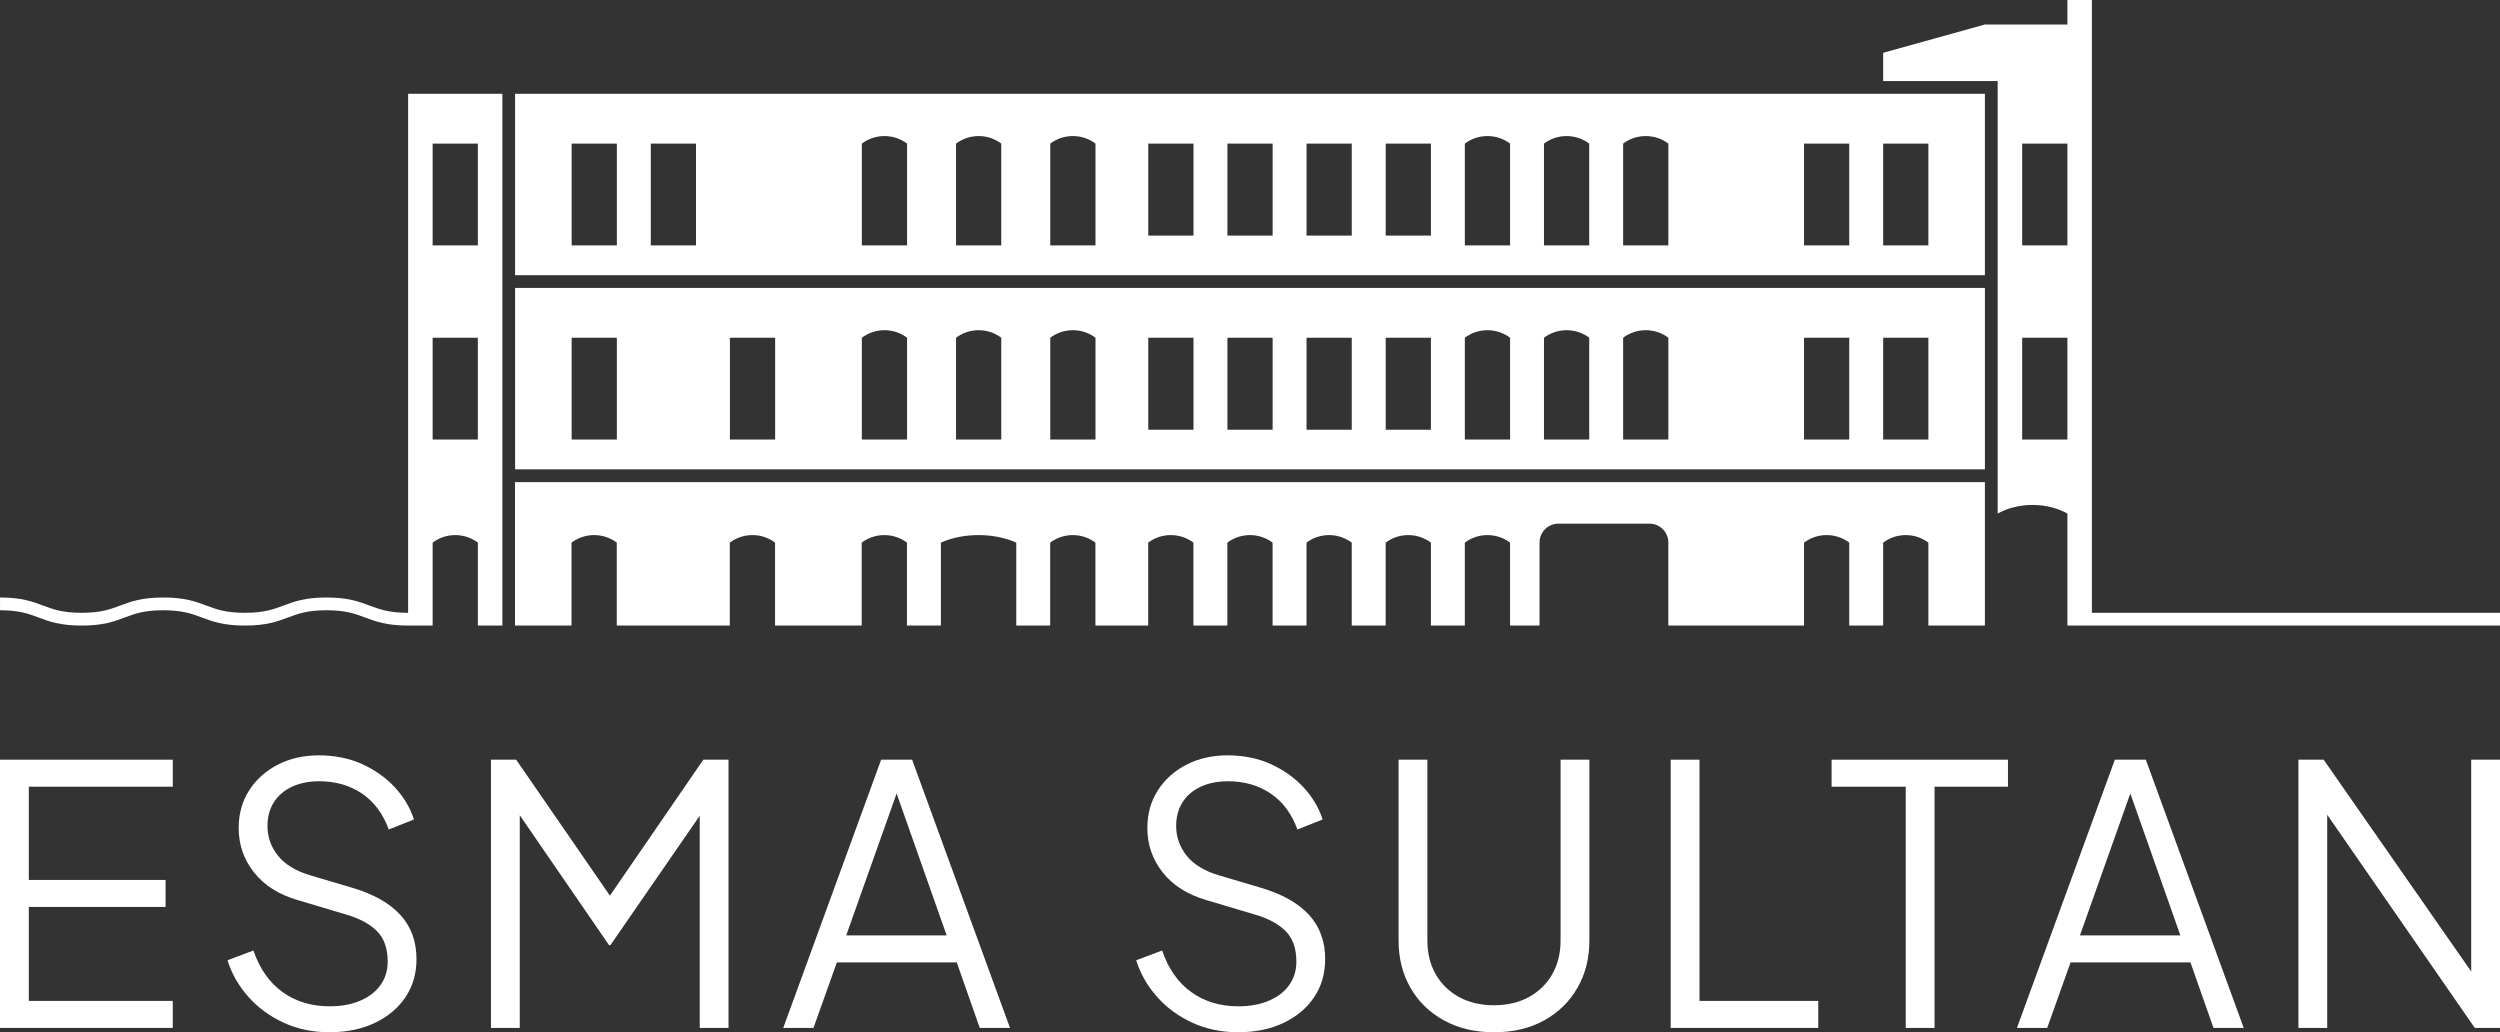 <svg width="2480" height="1024" viewBox="0 0 2480 1024" fill="none" xmlns="http://www.w3.org/2000/svg">
<rect x="0" y="0" width="2480" height="1024" fill="#333333" stroke="none"/>
<g clip-path="url(#clip0_397_19)">
<path d="M0 1019.7V753.615H171.397V780.405H28.566V872.906H164.246V899.696H28.566V992.91H171.397V1019.7H0Z" fill="white"/>
<path d="M327.084 1024C310.174 1024 294.821 1020.79 281.026 1014.35C267.212 1007.93 255.556 999.293 246.041 988.461C236.525 977.628 229.73 965.669 225.695 952.564L251.408 942.914C257.602 961.013 267.231 974.756 280.331 984.161C293.413 993.567 309.01 998.261 327.103 998.261C338.533 998.261 348.575 996.421 357.283 992.722C365.973 989.043 372.693 983.861 377.46 977.177C382.227 970.513 384.592 962.778 384.592 953.954C384.592 940.868 381.026 930.73 373.875 923.596C366.724 916.462 356.495 910.98 343.169 907.168L295.327 892.881C276.521 887.399 262.05 878.237 251.934 865.377C241.818 852.517 236.769 837.873 236.769 821.446C236.769 807.403 240.222 794.955 247.129 784.123C254.036 773.29 263.496 764.785 275.508 758.59C287.52 752.394 301.146 749.296 316.386 749.296C331.626 749.296 346.679 752.206 359.404 758.045C372.13 763.884 382.903 771.563 391.724 781.081C400.527 790.6 406.833 801.207 410.643 812.866L385.643 822.872C379.937 807.158 371.06 795.256 359.048 787.164C347.017 779.072 332.921 775.017 316.743 775.017C306.514 775.017 297.523 776.801 289.791 780.368C282.058 783.935 276.052 789.06 271.754 795.725C267.475 802.39 265.335 810.256 265.335 819.305C265.335 830.251 268.788 840.088 275.695 848.762C282.602 857.454 293.188 863.95 307.471 868.231L349.607 880.734C370.553 886.93 386.375 895.866 397.092 907.525C407.809 919.184 413.158 933.847 413.158 951.457C413.158 965.744 409.517 978.304 402.272 989.136C395.009 999.969 384.892 1008.49 371.923 1014.67C358.954 1020.86 344.014 1023.96 327.103 1023.96L327.084 1024Z" fill="white"/>
<path d="M722.694 753.596V1019.7H694.127V809.205L605.576 937.545H604.15L515.598 808.717V1019.7H487.032V753.596H512.032L605.032 888.488L697.712 753.596H722.694Z" fill="white"/>
<path d="M904.808 753.596H874.102L776.973 1019.7H806.966L830.183 954.686H949.083L971.925 1019.7H1001.92L904.808 753.596ZM839.455 927.895L889.436 787.145L939.079 927.895H839.455Z" fill="white"/>
<path d="M1228.49 1024C1211.58 1024 1196.23 1020.79 1182.44 1014.35C1168.62 1007.93 1156.97 999.293 1147.45 988.461C1137.94 977.628 1131.14 965.669 1127.11 952.564L1152.82 942.914C1159.01 961.013 1168.64 974.756 1181.74 984.161C1194.82 993.567 1210.42 998.261 1228.51 998.261C1239.94 998.261 1249.99 996.421 1258.69 992.722C1267.38 989.043 1274.1 983.861 1278.87 977.177C1283.64 970.513 1286 962.778 1286 953.954C1286 940.868 1282.44 930.73 1275.29 923.596C1268.13 916.462 1257.91 910.98 1244.58 907.168L1196.74 892.881C1177.93 887.399 1163.46 878.237 1153.34 865.377C1143.23 852.517 1138.18 837.873 1138.18 821.446C1138.18 807.403 1141.63 794.955 1148.54 784.123C1155.45 773.29 1164.91 764.785 1176.92 758.59C1188.93 752.394 1202.56 749.296 1217.8 749.296C1233.04 749.296 1248.09 752.206 1260.81 758.045C1273.54 763.884 1284.31 771.563 1293.13 781.081C1301.94 790.6 1308.24 801.207 1312.05 812.866L1287.05 822.872C1281.35 807.158 1272.47 795.256 1260.46 787.164C1248.43 779.072 1234.33 775.017 1218.15 775.017C1207.92 775.017 1198.93 776.801 1191.2 780.368C1183.47 783.935 1177.46 789.06 1173.16 795.725C1168.89 802.39 1166.75 810.256 1166.75 819.305C1166.75 830.251 1170.2 840.088 1177.11 848.762C1184.01 857.454 1194.6 863.95 1208.88 868.231L1251.02 880.734C1271.96 886.93 1287.79 895.866 1298.5 907.525C1309.22 919.184 1314.57 933.847 1314.57 951.457C1314.57 965.744 1310.93 978.304 1303.68 989.136C1296.42 999.969 1286.3 1008.49 1273.33 1014.67C1260.36 1020.86 1245.42 1023.96 1228.51 1023.96L1228.49 1024Z" fill="white"/>
<path d="M1482.01 1024C1463.2 1024 1446.66 1020.08 1432.38 1012.21C1418.1 1004.34 1407.02 993.586 1399.18 979.881C1391.31 966.195 1387.39 950.537 1387.39 932.908V753.615H1415.96V932.908C1415.96 945.768 1418.75 957.014 1424.35 966.664C1429.94 976.314 1437.67 983.805 1447.56 989.174C1457.44 994.525 1468.92 997.209 1482.02 997.209C1495.12 997.209 1506.59 994.525 1516.48 989.174C1526.36 983.823 1534.09 976.314 1539.7 966.664C1545.29 957.014 1548.09 945.768 1548.09 932.908V753.615H1576.66V932.908C1576.66 950.537 1572.73 966.195 1564.87 979.881C1557.02 993.567 1546.01 1004.34 1531.84 1012.21C1517.67 1020.08 1501.07 1024 1482.02 1024H1482.01Z" fill="white"/>
<path d="M1657.32 1019.7V753.615H1685.89V992.91H1803.72V1019.7H1657.32Z" fill="white"/>
<path d="M1890.49 1019.7V780.405H1816.93V753.615H1991.9V780.405H1919.06V1019.7H1890.49Z" fill="white"/>
<path d="M2128.65 753.596H2097.94L2000.81 1019.7H2030.81L2054.02 954.686H2172.92L2195.78 1019.7H2225.78L2128.65 753.596ZM2063.31 927.895L2113.28 787.126L2162.92 927.895H2063.31Z" fill="white"/>
<path d="M2480 753.596V1019.7H2455L2308.6 808.247V1019.7H2280.04V753.596H2305.04L2451.43 963.716V753.596H2480Z" fill="white"/>
<path d="M1969.02 478.253V620.562H1912.96V538.274C1906.71 533.581 1898.94 530.802 1890.53 530.802C1882.12 530.802 1874.35 533.581 1868.1 538.274V620.562H1834.45V538.274C1828.2 533.581 1820.43 530.802 1812.02 530.802C1803.61 530.802 1795.84 533.581 1789.59 538.274V620.562H1655V538.199C1655 527.855 1646.61 519.463 1636.27 519.463H1545.95C1535.61 519.463 1527.22 527.855 1527.22 538.199V620.562H1497.98V538.274C1491.73 533.581 1483.96 530.802 1475.53 530.802C1467.1 530.802 1459.37 533.581 1453.1 538.274V620.562H1419.45V538.274C1413.2 533.581 1405.43 530.802 1397 530.802C1388.57 530.802 1380.82 533.581 1374.57 538.274V620.562H1340.92V538.274C1334.67 533.581 1326.9 530.802 1318.49 530.802C1310.08 530.802 1302.31 533.581 1296.06 538.274V620.562H1262.41V538.274C1256.16 533.581 1248.39 530.802 1239.96 530.802C1231.54 530.802 1223.78 533.581 1217.53 538.274V620.562H1183.88V538.274C1177.63 533.581 1169.86 530.802 1161.43 530.802C1153.01 530.802 1145.25 533.581 1139 538.274V620.562H1086.66V538.274C1080.41 533.581 1072.64 530.802 1064.21 530.802C1055.78 530.802 1048.05 533.581 1041.78 538.274V620.562H1008.13V538.274C997.713 533.581 984.763 530.802 970.724 530.802C956.685 530.802 943.772 533.581 933.355 538.274V620.562H899.702V538.274C893.434 533.581 885.682 530.802 877.255 530.802C868.828 530.802 861.076 533.581 854.826 538.274V620.562H768.846V538.274C762.596 533.581 754.826 530.802 746.399 530.802C737.971 530.802 730.239 533.581 723.97 538.274V620.562H611.826V538.274C605.576 533.581 597.806 530.802 589.379 530.802C580.951 530.802 573.219 533.581 566.95 538.274V620.562H510.869V478.253H1968.92H1969.02Z" fill="white"/>
<path d="M404.862 93.064V607.908C385.774 607.908 376.446 604.416 366.593 600.717C356.12 596.775 345.271 592.72 323.894 592.72C302.516 592.72 291.668 596.775 281.195 600.717C271.341 604.416 262.032 607.908 242.944 607.908C223.856 607.908 214.528 604.416 204.674 600.717C194.201 596.775 183.353 592.72 161.975 592.72C140.597 592.72 129.749 596.775 119.257 600.717C109.403 604.416 100.094 607.908 81.006 607.908C61.918 607.908 52.59 604.416 42.737 600.717C32.264 596.775 21.415 592.72 0.019 592.72V605.373C19.125 605.373 28.435 608.865 38.288 612.564C48.761 616.488 59.61 620.562 81.006 620.562C102.403 620.562 113.232 616.506 123.705 612.564C133.559 608.865 142.868 605.373 161.975 605.373C181.082 605.373 190.372 608.865 200.226 612.564C210.699 616.488 221.547 620.562 242.944 620.562C264.34 620.562 275.17 616.506 285.643 612.564C295.496 608.865 304.806 605.373 323.894 605.373C342.982 605.373 352.291 608.865 362.163 612.564C372.636 616.488 383.485 620.562 404.862 620.562H429.168V538.274C435.418 533.581 443.188 530.802 451.597 530.802C460.005 530.802 467.794 533.581 474.044 538.274V620.562H498.35V93.064H404.881H404.862ZM474.025 436.011H429.168V335.025H474.025V436.011ZM474.025 243.426H429.168V142.44H474.025V243.426Z" fill="white"/>
<path d="M510.981 285.649V465.6H1969.04V285.649H510.981ZM611.92 436.012H567.063V335.025H611.92V436.012ZM768.94 436.012H724.083V335.025H768.94V436.012ZM899.796 436.012H854.939V335.025C861.189 330.332 868.94 327.553 877.368 327.553C885.795 327.553 893.546 330.313 899.815 335.025V436.012H899.796ZM993.246 436.012H948.389V335.025C954.639 330.332 962.409 327.553 970.818 327.553C979.226 327.553 986.996 330.313 993.246 335.025V436.012ZM1086.72 436.012H1041.86V335.025C1048.11 330.332 1055.88 327.553 1064.29 327.553C1072.69 327.553 1080.48 330.313 1086.73 335.025V436.012H1086.72ZM1183.94 426.324H1139.08V335.025H1183.94V426.324ZM1262.45 426.324H1217.59V335.025H1262.45V426.324ZM1340.94 426.324H1296.08V335.025H1340.94V426.324ZM1419.47 426.324H1374.61V335.025H1419.47V426.324ZM1497.98 436.012H1453.12V335.025C1459.37 330.332 1467.12 327.553 1475.55 327.553C1483.98 327.553 1491.75 330.313 1498 335.025V436.012H1497.98ZM1576.49 436.012H1531.63V335.025C1537.88 330.332 1545.63 327.553 1554.06 327.553C1562.49 327.553 1570.24 330.313 1576.51 335.025V436.012H1576.49ZM1655 436.012H1610.14V335.025C1616.39 330.332 1624.14 327.553 1632.57 327.553C1641 327.553 1648.75 330.313 1655.02 335.025V436.012H1655ZM1834.45 436.012H1789.59V335.025H1834.45V436.012ZM1912.96 436.012H1868.1V335.025H1912.96V436.012Z" fill="white"/>
<path d="M510.963 93.064V273.014H1969.02V93.064H510.963ZM611.92 243.426H567.063V142.44H611.92V243.426ZM690.43 243.426H645.573V142.44H690.43V243.426ZM899.796 243.426H854.939V142.44C861.189 137.746 868.94 134.967 877.368 134.967C885.795 134.967 893.546 137.727 899.815 142.44V243.426H899.796ZM993.246 243.426H948.389V142.44C954.639 137.746 962.39 134.967 970.818 134.967C979.245 134.967 986.996 137.727 993.246 142.44V243.426ZM1086.72 243.426H1041.86V142.44C1048.11 137.746 1055.88 134.967 1064.29 134.967C1072.69 134.967 1080.48 137.727 1086.73 142.44V243.426H1086.72ZM1183.94 233.738H1139.08V142.44H1183.94V233.738ZM1262.45 233.738H1217.59V142.44H1262.45V233.738ZM1340.94 233.738H1296.08V142.44H1340.94V233.738ZM1419.47 233.738H1374.61V142.44H1419.47V233.738ZM1497.98 243.426H1453.12V142.44C1459.37 137.746 1467.12 134.967 1475.55 134.967C1483.98 134.967 1491.75 137.727 1498 142.44V243.426H1497.98ZM1576.49 243.426H1531.63V142.44C1537.88 137.746 1545.63 134.967 1554.06 134.967C1562.49 134.967 1570.24 137.727 1576.51 142.44V243.426H1576.49ZM1655 243.426H1610.14V142.44C1616.39 137.746 1624.14 134.967 1632.57 134.967C1641 134.967 1648.75 137.727 1655.02 142.44V243.426H1655ZM1834.45 243.426H1789.59V142.44H1834.45V243.426ZM1912.96 243.426H1868.1V142.44H1912.96V243.426Z" fill="white"/>
<path d="M2075.16 607.908V0H2050.85V24.313H1969.04L1868.1 52.361V80.41H1981.69V509.437C1991.33 504.068 2003.29 500.895 2016.28 500.895C2029.27 500.895 2041.2 504.049 2050.85 509.437V620.562H2480V607.908H2075.16ZM2050.85 436.011H2005.99V335.025H2050.85V436.011ZM2050.85 243.426H2005.99V142.44H2050.85V243.426Z" fill="white"/>
</g>
<defs>
<clipPath id="clip0_397_19">
<rect width="2480" height="1024" fill="white"/>
</clipPath>
</defs>
</svg>
